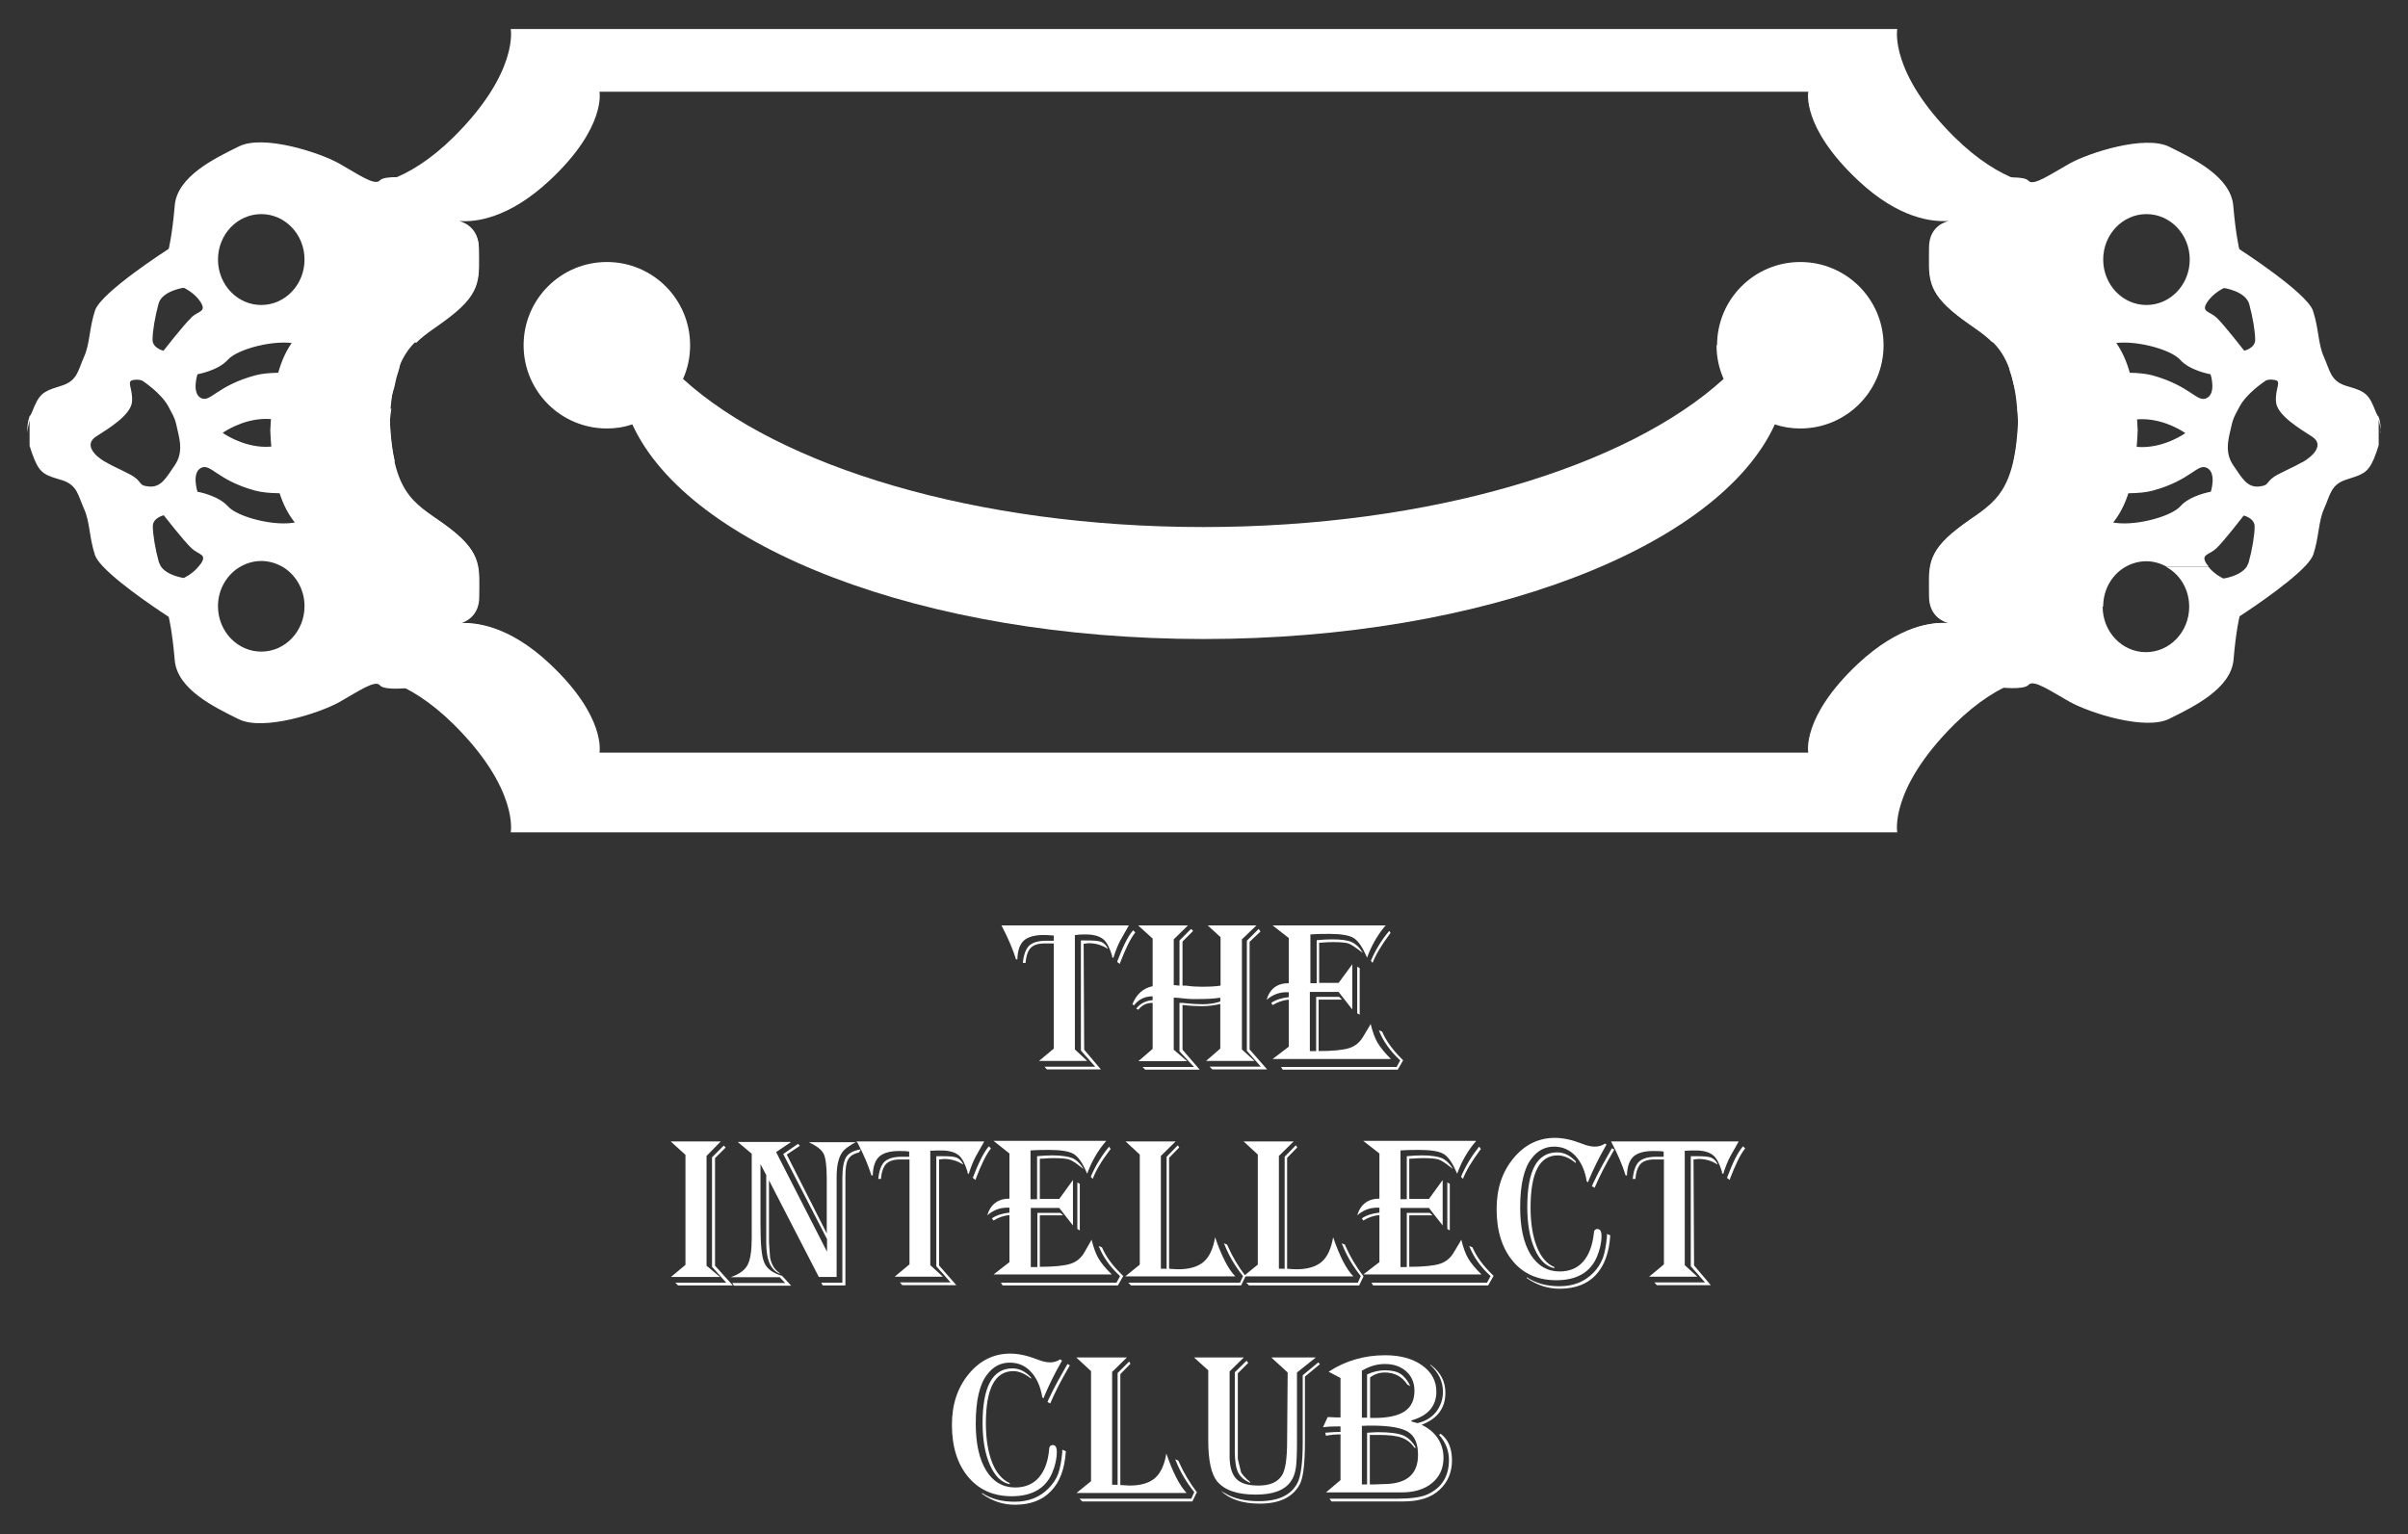 <?xml version="1.0" encoding="UTF-8"?>
<svg xmlns="http://www.w3.org/2000/svg" version="1.1" viewBox="0 0 87.93 56.03">
  <rect x="0" y="0" width="87.93" height="56.03" fill="#333333" stroke="none"/>
  <defs>
    <style>
      .cls-1 {
        fill: #fff;
      }
    </style>
  </defs>
  <!-- Generator: Adobe Illustrator 28.6.0, SVG Export Plug-In . SVG Version: 1.2.0 Build 709)  -->
  <g>
    <g id="Layer_1">
      <g>
        <path class="cls-1" d="M38.78,49.7l-.04.07c-.23.4-.43.81-.6,1.21l-.03.09-.05-.03c-.06-.39-.2-.7-.41-.93-.21-.23-.47-.34-.78-.34-.33,0-.6.14-.82.43-.28.35-.42.96-.42,1.8,0,.73.13,1.3.38,1.71.25.41.61.62,1.06.62.36,0,.65-.12.86-.36.21-.24.34-.58.38-1.03,0-.11.06-.16.13-.16.1,0,.15.08.15.25,0,.25-.06.51-.17.77-.24.56-.73.85-1.48.85-.67,0-1.2-.24-1.59-.71-.39-.47-.59-1.1-.59-1.9,0-.74.2-1.35.61-1.85.41-.5.92-.75,1.52-.75.29,0,.62.07.98.21.19.08.35.11.48.11.14,0,.26-.04.36-.11l.06.04ZM37.66,50.36c-.24-.19-.45-.28-.66-.28-.66,0-1,.63-1,1.9,0,.58.08,1.06.23,1.44.15.38.37.63.64.75v.04c-.3-.06-.54-.29-.72-.7-.18-.4-.27-.92-.27-1.54,0-1.33.37-1.99,1.09-1.99.25,0,.47.11.68.33v.05ZM38.92,53.01c-.04.64-.22,1.12-.54,1.45-.31.33-.75.5-1.32.5-.43,0-.83-.13-1.2-.4v-.03c.33.22.72.32,1.19.32.51,0,.92-.16,1.24-.49.16-.16.28-.34.35-.53.07-.2.12-.46.15-.79v-.09s.12.05.12.05ZM39.06,49.88l-.04.07c-.28.48-.5.91-.67,1.31l-.1-.05.04-.1c.13-.27.24-.49.34-.67l.31-.55.04-.07.09.05Z"/>
        <path class="cls-1" d="M39.31,49.58h1.84l-.54.53v4.12h.17s.03.01.03.01v-4.09l.42-.42.05.08-.37.38v4.05c.12,0,.23.02.33.02.41,0,.72-.09.93-.27.21-.18.35-.48.42-.9.24.7.49,1.18.74,1.44h-4.02l.53-.43v-4.02l-.53-.49ZM43.71,54.49l-.17.35h-4.02l-.1-.1h4.08l.11-.24c-.28-.35-.51-.73-.68-1.16l-.02-.04.12.05.03.07c.17.38.38.73.62,1.05l.03.04Z"/>
        <path class="cls-1" d="M48.05,49.58l-.69.55v2.49c0,.46-.01.79-.04.99-.03.2-.09.37-.18.49-.22.33-.65.49-1.29.49-.67,0-1.14-.16-1.41-.49-.21-.26-.32-.76-.32-1.49v-2.56l-.52-.47h1.82l-.52.51v3.11c0,.38.09.66.25.82.16.16.42.24.8.24.42,0,.7-.12.86-.37.13-.2.19-.62.19-1.27l.02-2.49-.6-.55h1.64ZM48.18,49.84l-.53.44v2.39c0,.78-.06,1.29-.18,1.53-.25.48-.74.72-1.47.72-.63,0-1.1-.16-1.42-.47l.03.02.14.08c.32.19.72.28,1.22.28.71,0,1.18-.22,1.41-.67.12-.24.19-.73.19-1.46v-2.47l.57-.47.06.08ZM45.58,49.78l-.38.38v3.13l.12.49c.06.1.17.22.33.35v.03c-.21-.09-.35-.21-.44-.38-.08-.17-.12-.43-.12-.77v-2.89l.43-.42.06.08Z"/>
        <path class="cls-1" d="M48.52,50.1c.61-.4,1.3-.6,2.06-.6.55,0,1,.12,1.35.37.35.25.52.57.52.96,0,.52-.3.88-.91,1.05v.04l.22.06c.29-.07.51-.2.68-.41.16-.21.25-.45.25-.74,0-.36-.15-.69-.46-.97v-.02l.04.03c.34.26.51.6.51,1,0,.56-.29.95-.87,1.17.25.12.45.28.59.49.14.21.21.45.21.72,0,.38-.14.69-.42.92-.28.23-.65.34-1.11.34h-2.76l.53-.45v-1.67c-.15,0-.33.01-.53.05l-.03-.11c.23-.02.42-.03.56-.03v-.2h-.1c-.15,0-.32,0-.54.03l.17-.37h.06c.1,0,.18.01.23.01h.18s0-1.44,0-1.44l-.44-.23ZM49.73,50.04v1.74h.06s.07,0,.07,0h.06v-1.58c.22-.1.44-.15.65-.15.24,0,.43.04.57.13.14.09.26.24.36.45l-.11-.06c-.19-.29-.47-.44-.82-.44-.2,0-.38.06-.54.18v1.48h.16c.49,0,.86-.08,1.1-.24.24-.16.36-.41.36-.75,0-.29-.1-.53-.3-.71-.2-.18-.46-.27-.78-.27-.29,0-.56.08-.83.24M49.73,52.1v2.12h.19v-1.89c.18-.01.31-.02.39-.02.43,0,.74.04.93.12.19.08.34.23.46.45h-.05c-.12-.18-.28-.3-.47-.37-.19-.07-.47-.1-.84-.1h-.32v1.81h.12l.56-.02c.72-.05,1.08-.4,1.08-1.06,0-.41-.12-.69-.36-.84-.24-.15-.68-.23-1.34-.23-.06,0-.18,0-.36.01M52.61,52.37c.28.21.41.54.41.97s-.15.8-.46,1.08c-.3.28-.74.42-1.32.42h-2.62l-.07-.1h2.43c.53,0,.91-.05,1.15-.16.52-.24.78-.66.78-1.26,0-.33-.12-.64-.36-.91l.05-.04Z"/>
        <path class="cls-1" d="M24.5,41.69h1.82l-.52.53v4.01l.49.41h-1.79l.53-.44v-4.02l-.53-.48ZM26.5,41.91l-.39.39v3.93l.65.72h-2l-.1-.1h1.86l-.52-.58v-4l.43-.43.07.08Z"/>
        <path class="cls-1" d="M31.3,41.69c-.29.15-.48.29-.56.42-.13.2-.19.49-.19.89v3.64h-.65l-1.82-3.53v2.27l.04.55c.05.26.17.45.35.57l.03.03c-.35-.12-.52-.5-.52-1.14v-2.47l-.21-.4v2.22c0,.7.04,1.16.14,1.38.09.22.31.38.65.48l.33.36h-2.09l-.06-.1h1.93l-.2-.21h-1.79c.32-.11.52-.26.62-.45.1-.19.15-.52.15-.98v-3.08l-.51-.43h1.95l-.55.37,1.86,3.64v-.46l-1.6-3.11.54-.37.07.07-.48.32,1.46,2.88v-2c0-.45-.04-.75-.11-.9-.07-.15-.25-.29-.54-.43h1.75ZM31.44,41.97l-.07.12c-.2.05-.33.13-.4.26-.07.12-.1.33-.1.63v3.97h-.83l-.05-.1h.77v-3.83c0-.36.05-.62.14-.76.09-.14.27-.24.54-.28"/>
        <path class="cls-1" d="M35.94,41.69l-.05.09-.26.46c-.09.17-.17.37-.25.62v.02s-.05-.03-.05-.03v-.05c-.09-.29-.19-.5-.33-.61s-.35-.17-.63-.17c-.12,0-.23,0-.35.01h-.05v4.18l.46.42h-1.76l.54-.45v-3.83h-.27c-.27-.01-.45.04-.57.15-.11.11-.18.29-.2.56h-.1c.03-.3.11-.52.23-.63.13-.12.34-.18.63-.18h.23s.04,0,.04,0v-.19c-.13-.02-.26-.02-.37-.02-.33,0-.57.07-.72.2-.15.14-.23.36-.24.69h-.05c-.11-.36-.28-.76-.51-1.2l-.02-.04h4.64ZM36.19,41.94c-.18.22-.36.6-.56,1.12v.04s-.1-.07-.1-.07v-.03c.2-.53.39-.9.56-1.11l.02-.02.08.08ZM35.16,42.53c-.2-.13-.43-.2-.69-.2l-.18.02v3.87s.63.72.63.72h-1.97l-.09-.1h1.85l-.52-.59v-4.02h.21c.25,0,.43.01.53.05.1.04.18.12.24.24"/>
        <path class="cls-1" d="M40.38,41.69l-.06.07c-.26.32-.47.69-.62,1.11l-.06-.13c-.14-.31-.29-.51-.45-.6-.16-.09-.45-.14-.87-.14-.19,0-.42,0-.69.02v1.78h.24v-1.57c.2-.02.38-.03.56-.03.33,0,.57.04.73.1.15.07.29.2.41.4l-.08-.06c-.21-.17-.36-.26-.45-.29-.09-.03-.28-.05-.55-.05-.08,0-.23,0-.44.02h-.08v1.47h.71l.5-.69v1.66l-.5-.64h-1.04v2.16h.24v-1.98h.84l.1.09h-.85v1.88c.53,0,.9-.04,1.12-.11.22-.07.4-.22.52-.44l.2-.35.05-.09c.07.28.15.51.25.68.1.17.26.37.49.59h-4.32l.58-.45v-1.72c-.21.02-.41.09-.58.2l-.06-.08c.16-.11.37-.18.64-.21v-.18h-.09c-.26,0-.5.09-.72.28.12-.4.39-.61.81-.61v-1.65l-.58-.46h4.11ZM40.56,41.96l-.03.04c-.32.42-.52.77-.63,1.06l-.07-.08c.17-.4.39-.76.67-1.1l.05.08ZM39.43,43.24v1.7l-.09-.05v-1.7l.09.05ZM41.02,46.6l-.2.35h-4.21l-.06-.1h4.22l.13-.24c-.37-.34-.63-.71-.78-1.1l.12.05c.14.33.38.66.72.99l.06.06Z"/>
        <path class="cls-1" d="M41.09,41.69h1.84l-.54.53v4.12h.17s.04.01.04.01v-4.1l.41-.42.05.08-.37.38v4.05c.12.01.23.02.33.02.41,0,.72-.09.93-.27.21-.18.35-.48.42-.9.24.7.49,1.18.74,1.43h-4.02l.53-.43v-4.02l-.53-.49ZM45.49,46.6l-.17.35h-4.02l-.1-.1h4.08l.11-.24c-.28-.35-.51-.73-.68-1.16l-.02-.04.12.05.03.07c.17.38.38.73.62,1.05l.03.04Z"/>
        <path class="cls-1" d="M45.4,41.69h1.84l-.54.53v4.12h.17s.04.01.04.01v-4.1l.41-.42.05.08-.37.38v4.05c.12.01.22.02.33.02.41,0,.72-.09.93-.27.21-.18.35-.48.42-.9.24.7.49,1.18.74,1.43h-4.02l.53-.43v-4.02l-.53-.49ZM49.8,46.6l-.17.35h-4.02l-.1-.1h4.07l.11-.24c-.28-.35-.51-.73-.68-1.16l-.02-.04.12.05.03.07c.17.38.38.73.62,1.05l.03.04Z"/>
        <path class="cls-1" d="M53.89,41.69l-.06.07c-.26.32-.47.69-.62,1.11l-.06-.13c-.14-.31-.29-.51-.45-.6-.16-.09-.45-.14-.87-.14-.19,0-.42,0-.69.02v1.78h.23v-1.57c.2-.02.38-.03.56-.03.33,0,.57.04.72.1.15.07.29.2.41.4l-.08-.06c-.21-.17-.36-.26-.45-.29-.09-.03-.28-.05-.55-.05-.08,0-.23,0-.44.02h-.08v1.47h.72l.5-.69v1.66l-.5-.64h-1.04v2.16h.23v-1.98h.84l.1.09h-.85v1.88c.53,0,.9-.04,1.12-.11.22-.07.4-.22.52-.44l.21-.35.05-.09c.07.28.15.51.25.68.1.17.26.37.49.59h-4.32l.59-.45v-1.72c-.22.02-.41.09-.59.2l-.05-.08c.16-.11.37-.18.64-.21v-.18h-.09c-.26,0-.5.09-.72.28.12-.4.39-.61.81-.61v-1.65l-.59-.46h4.11ZM54.08,41.96l-.03.04c-.31.42-.52.77-.63,1.06l-.07-.08c.17-.4.39-.76.66-1.1l.06.08ZM52.94,43.24v1.7l-.09-.05v-1.7l.09.05ZM54.54,46.6l-.2.35h-4.2l-.06-.1h4.22l.13-.24c-.37-.34-.63-.71-.78-1.1l.12.05c.14.33.38.66.72.99l.06.06Z"/>
        <path class="cls-1" d="M58.66,41.81l-.04.07c-.23.4-.43.81-.6,1.21l-.03.09-.05-.03c-.06-.39-.2-.7-.41-.93-.22-.23-.48-.34-.78-.34-.33,0-.6.14-.82.43-.28.35-.42.96-.42,1.8,0,.73.13,1.3.38,1.71.26.41.61.62,1.06.62.36,0,.65-.12.86-.36.21-.24.34-.58.39-1.03,0-.11.05-.16.13-.16.1,0,.15.08.15.25,0,.25-.06.51-.17.77-.24.56-.73.85-1.48.85-.67,0-1.2-.23-1.59-.7-.39-.47-.59-1.1-.59-1.9,0-.74.2-1.35.61-1.85.41-.5.92-.75,1.52-.75.29,0,.62.07.98.21.19.08.35.11.48.11.14,0,.26-.04.37-.11l.06.04ZM57.54,42.48c-.23-.19-.45-.28-.66-.28-.66,0-.99.63-.99,1.9,0,.58.08,1.06.23,1.44.15.38.37.63.64.74v.04c-.3-.06-.54-.29-.72-.7-.18-.4-.27-.92-.27-1.54,0-1.33.36-1.99,1.09-1.99.25,0,.47.11.68.33v.05ZM58.8,45.12c-.04.64-.22,1.12-.53,1.45-.31.33-.75.5-1.32.5-.43,0-.83-.13-1.2-.39v-.03c.33.22.72.33,1.19.33.51,0,.92-.16,1.24-.49.16-.16.27-.34.35-.54.07-.2.12-.46.15-.79v-.09s.12.05.12.05ZM58.94,42l-.04.07c-.28.48-.5.91-.67,1.31l-.1-.05.04-.1c.13-.27.24-.49.34-.67l.31-.55.04-.07.09.05Z"/>
        <path class="cls-1" d="M63.49,41.69l-.05.09-.26.46c-.09.17-.17.37-.25.62v.02s-.05-.03-.05-.03v-.05c-.09-.29-.19-.5-.33-.61-.14-.11-.35-.17-.63-.17-.11,0-.23,0-.35.01h-.05v4.18l.46.42h-1.76l.54-.45v-3.83h-.28c-.26-.01-.45.04-.56.15s-.18.29-.2.56h-.1c.03-.3.11-.52.23-.63.13-.12.34-.18.63-.18h.23s.04,0,.04,0v-.19c-.13-.02-.26-.02-.38-.02-.33,0-.57.07-.72.2-.15.14-.23.36-.24.69h-.05c-.11-.36-.28-.76-.51-1.2l-.02-.04h4.64ZM63.73,41.94c-.18.22-.36.6-.56,1.12v.04s-.1-.07-.1-.07v-.03c.2-.53.38-.9.56-1.11l.02-.02.08.08ZM62.71,42.53c-.2-.13-.43-.2-.69-.2l-.18.02.02,3.87.61.72h-1.97l-.09-.1h1.85l-.52-.59v-4.02h.21c.25,0,.43.01.53.05.1.04.18.12.24.24"/>
        <path class="cls-1" d="M41.22,33.8l-.05.09-.26.46c-.09.17-.17.37-.25.62v.02s-.05-.03-.05-.03v-.05c-.09-.29-.19-.5-.33-.61-.14-.11-.35-.17-.63-.17-.12,0-.23,0-.35.02h-.05v4.18l.45.42h-1.76l.54-.45v-3.84h-.27c-.26-.01-.45.04-.56.15-.11.1-.18.29-.2.56h-.1c.03-.3.11-.51.23-.63.13-.12.34-.18.63-.18h.23s.04,0,.04,0v-.19c-.13-.01-.25-.02-.37-.02-.33,0-.57.07-.72.2-.15.14-.23.36-.24.69h-.05c-.11-.36-.28-.76-.51-1.2l-.02-.04h4.63ZM41.46,34.05c-.18.23-.36.6-.56,1.12v.04s-.1-.07-.1-.07v-.03c.2-.53.38-.9.56-1.11l.02-.02.08.08ZM40.44,34.65c-.2-.13-.43-.2-.69-.2l-.18.02.02,3.87.61.72h-1.97l-.09-.1h1.85l-.52-.59v-4.02h.21c.25,0,.42.01.53.05.1.04.18.12.24.24"/>
        <path class="cls-1" d="M41.57,33.8h1.81l-.52.51v1.67l.21.02v-1.65l.42-.42.08.07-.39.39v1.61h.13c.2.03.39.04.57.04.27,0,.5-.01.69-.04v-1.77l-.47-.43h1.78l-.53.51v4.02l.46.42h-1.77l.52-.45v-1.63c-.21.05-.43.08-.66.08-.21,0-.44-.01-.67-.04h-.05s0,1.63,0,1.63l.63.73h-1.99l-.1-.1h1.88l-.53-.57v-1.77h.11c.34.04.58.05.74.05.25,0,.46-.04.64-.1v-.14c-.24.04-.52.05-.84.05-.17,0-.3,0-.38-.01l-.39-.04h-.09s0,1.9,0,1.9l.49.42h-1.78l.52-.45v-1.68c-.22,0-.39.08-.52.25l-.08-.04c.15-.19.35-.29.6-.31v-.14c-.29,0-.51.11-.68.33l-.06-.04c.15-.37.4-.59.74-.66v-1.74l-.52-.47ZM46.03,34.02l-.4.38v3.93l.64.73h-2l-.1-.1h1.87l-.51-.58v-4.02l.43-.43.06.08Z"/>
        <path class="cls-1" d="M50.6,33.8l-.06.07c-.26.32-.47.69-.62,1.11l-.06-.13c-.14-.31-.29-.51-.45-.6-.16-.09-.45-.14-.87-.14-.19,0-.42,0-.69.02v1.78h.23v-1.57c.2-.02.38-.03.56-.03.33,0,.57.03.72.1.15.07.29.2.41.4l-.08-.06c-.21-.16-.36-.26-.45-.29-.09-.03-.27-.05-.55-.05-.08,0-.23,0-.44.02h-.08v1.47h.71l.5-.68v1.65l-.5-.64h-1.05v2.16h.23v-1.98h.84l.1.1h-.85v1.88c.53,0,.9-.04,1.12-.11.22-.07.4-.22.52-.44l.21-.35.05-.09c.07.28.15.51.25.68.1.17.26.37.49.6h-4.32l.59-.45v-1.72c-.21.02-.41.09-.59.2l-.05-.08c.16-.11.37-.18.64-.21v-.18h-.09c-.26,0-.5.09-.72.28.12-.41.39-.61.81-.61v-1.65l-.59-.46h4.11ZM50.78,34.07l-.03.04c-.31.42-.52.77-.63,1.06l-.06-.08c.17-.4.39-.76.67-1.09l.05.08ZM49.65,35.36v1.7l-.09-.05v-1.7l.09.05ZM51.24,38.72l-.2.35h-4.2l-.06-.1h4.22l.13-.24c-.37-.34-.63-.71-.78-1.1l.12.05c.14.33.38.66.71.99l.06.06Z"/>
        <path class="cls-1" d="M12.28,17.83s-.7,1.07-1.45,1.24c-.76.18-2.16-.18-2.51-.58-.36-.4-1.11-.53-1.11-.53,0,0-.22-.69.13-.87.36-.18.58.45,1.98.83.96.26,2.96-.09,2.96-.09M9.71,15.3c.88,0,1.58.51,1.58.51,0,0-.71.51-1.58.51s-1.58-.51-1.58-.51c0,0,.71-.51,1.58-.51M12.28,13.8s-2-.35-2.96-.09c-1.41.38-1.63,1-1.98.83-.35-.18-.13-.87-.13-.87,0,0,.75-.13,1.11-.53.35-.4,1.76-.76,2.51-.58.75.18,1.45,1.24,1.45,1.24M11.12,9.48c0,.92-.71,1.66-1.58,1.66s-1.58-.74-1.58-1.66.71-1.66,1.58-1.66,1.58.74,1.58,1.66M6.98,11.61c-.27.25-1.01,1.2-1.01,1.2,0,0-.4-.09-.4-.4s.09-.84.22-1.32c.13-.47.92-.58.92-.58,0,0,.4.18.62.53.22.36-.09.31-.35.56M5.22,13.92s.67.44.93.93c.27.49.25.5.34.89.09.38.19.83-.12,1.27-.31.45-.49.8-.93.76-.44-.04-.19-.18-.71-.45-.52-.27-.47-.22-.87-.44-.4-.22-.8-.64-.36-.93.45-.29,1.27-.78,1.32-1.27.04-.49-.22-.75.04-.8.27-.04.36.04.36.04M5.58,19.22c0-.31.4-.4.4-.4,0,0,.74.95,1.01,1.2.26.25.58.21.35.56l-.08.1h1.55c.22-.12.47-.19.73-.19s.51.07.74.19h0c.5.28.84.83.84,1.46,0,.92-.71,1.66-1.58,1.66s-1.58-.74-1.58-1.66c0-.64.35-1.19.85-1.46h-1.55c-.23.29-.55.43-.55.43,0,0-.61-.08-.84-.43h0l-.07-.15c-.13-.47-.22-1.01-.22-1.32M17.37,8.57c-.53.12-1.01.35-1.25.18-.36-.25-.09-1.07-.31-1.64-.22-.58-.83-.61-.83-.61,0,0-.93-.11-1.11.09-.18.21-.78-.22-1.49-.62-.71-.4-2.77-1.07-3.66-.62-.89.44-2.25,1.09-2.34,2.16-.09,1.07-.22,1.58-.22,1.58,0,0-2.47,1.58-2.69,2.25-.22.67-.18,1.2-.4,1.69-.22.49-.24.87-.8,1.05s-.78.22-1.01.75c-.07.17-.13.34-.18.37-.07.19-.09.4-.08.61.01-.15.04-.31.08-.46v.93c.05.17.11.34.18.51.22.53.44.58,1.01.75.56.18.58.56.8,1.05.22.49.18,1.02.4,1.69.04.11.14.25.28.4h1.06s-1.06,0-1.06,0c.7.75,2.41,1.85,2.41,1.85,0,0,.13.51.22,1.58.09,1.07,1.45,1.72,2.34,2.16.89.44,2.94-.22,3.66-.62.71-.4,1.32-.83,1.49-.62.18.21,1.11.09,1.11.09,0,0,.6-.03.83-.6.22-.58-.04-1.39.31-1.64.35-.25,1.23.4,2.03.22.04-.01.08-.04.12-.05-.65-.26-1.17-.3-1.48-.27.3-.09.71-.34.71-.98,0-1.04.13-1.56-1.04-2.47-.19-.15-.38-.28-.56-.4-.07.03-.15.05-.25.07-.29.04-.85.35-.98.4,0,0,.04-.6-.09-1.18-.13-.58-.44-1.55-.44-1.55,0,0,.13.09.28.2-.09-.38-.15-.83-.18-1.42,0-.2.03-.37.05-.54-.09.06-.15.11-.15.11,0,0,.13-.43.26-.88.04-.21.09-.41.15-.58,0-.03.02-.07.03-.1.13-.58.09-1.18.09-1.18.08.03.3.14.53.24.35-.35.78-.59,1.25-.96,1.17-.91,1.04-1.43,1.04-2.47,0-.21-.05-.36-.11-.49M84.07,16.88c-.4.22-.36.18-.87.44-.52.27-.27.4-.71.45-.44.04-.62-.31-.93-.76-.31-.44-.21-.89-.12-1.27.09-.38.07-.4.34-.89.26-.49.93-.93.93-.93,0,0,.09-.09.36-.04.26.04,0,.31.04.8.04.49.87.98,1.32,1.27.45.29.04.71-.35.93M82.35,12.41c0,.31-.4.4-.4.4,0,0-.74-.95-1-1.2-.27-.25-.58-.21-.36-.56.22-.35.62-.53.62-.53,0,0,.78.11.92.58.13.47.22,1.01.22,1.32M79.96,9.48c0,.92-.71,1.66-1.58,1.66s-1.58-.74-1.58-1.66.71-1.66,1.58-1.66,1.58.74,1.58,1.66M77.09,12.56c.76-.18,2.16.18,2.52.58.35.4,1.11.53,1.11.53,0,0,.22.69-.14.87-.35.18-.58-.44-1.98-.83-.96-.26-2.96.09-2.96.09,0,0,.69-1.07,1.45-1.24M78.22,16.33c-.88,0-1.59-.51-1.59-.51,0,0,.71-.51,1.59-.51s1.58.51,1.58.51c0,0-.71.51-1.58.51M75.65,17.83s2,.35,2.96.09c1.4-.38,1.63-1.01,1.98-.83.36.18.14.87.14.87,0,0-.76.13-1.11.53-.36.4-1.76.76-2.52.58-.76-.18-1.45-1.24-1.45-1.24M76.8,22.15c0-.64.34-1.19.84-1.46h0c.22-.12.47-.19.73-.19s.51.07.73.19h1.55s-.08-.1-.08-.1c-.22-.35.09-.31.36-.56.27-.25,1-1.2,1-1.2,0,0,.4.09.4.4s-.09.85-.22,1.32l-.07.15h0c-.24.35-.85.43-.85.43,0,0-.32-.14-.55-.43h-1.55c.51.27.85.82.85,1.46,0,.92-.71,1.66-1.58,1.66s-1.58-.74-1.58-1.66M86.93,15.82c.01-.21,0-.41-.08-.61-.05-.03-.11-.2-.18-.37-.22-.53-.44-.58-1.01-.75-.56-.18-.58-.56-.8-1.05-.22-.49-.18-1.02-.4-1.69-.22-.66-2.69-2.25-2.69-2.25,0,0-.13-.52-.22-1.58-.09-1.07-1.45-1.72-2.34-2.16-.89-.44-2.94.22-3.65.62-.71.4-1.32.83-1.49.62-.18-.2-1.11-.09-1.11-.09,0,0-.6.03-.83.61-.22.58.04,1.39-.31,1.64-.24.17-.72-.06-1.25-.18-.06.13-.11.29-.11.49,0,1.04-.13,1.56,1.04,2.47.47.37.9.61,1.25.96.23-.1.45-.21.53-.24,0,0-.04.6.09,1.18,0,.03.02.07.02.1.06.17.11.37.16.58.13.45.26.88.26.88,0,0-.06-.04-.15-.11.02.18.04.34.05.54-.03.58-.09,1.03-.18,1.42.16-.11.28-.2.28-.2,0,0-.31.98-.44,1.55-.13.58-.09,1.18-.09,1.18-.13-.04-.68-.35-.98-.4-.09-.01-.17-.04-.25-.07-.18.12-.36.25-.55.4-1.17.91-1.04,1.43-1.04,2.47,0,.65.4.89.71.98-.31-.02-.83,0-1.49.27.04.02.08.04.12.05.8.18,1.67-.47,2.03-.22.36.25.09,1.07.31,1.64.22.58.83.6.83.6,0,0,.93.12,1.11-.09.18-.2.78.22,1.49.62.71.4,2.77,1.07,3.65.62.89-.44,2.25-1.1,2.34-2.16.09-1.07.22-1.58.22-1.58,0,0,1.71-1.1,2.41-1.85h-1.07s1.07,0,1.07,0c.14-.15.24-.29.28-.4.22-.67.18-1.2.4-1.69.22-.49.24-.87.8-1.05.56-.18.78-.22,1.01-.75.07-.17.13-.34.18-.51v-.93c.04.15.07.31.08.46"/>
        <path class="cls-1" d="M21.89,3.35s.26,1.3-1.82,3.24c-1.51,1.41-2.74,1.53-3.3,1.48.3.09.71.34.71.98,0,1.04.13,1.56-1.04,2.47-1.17.91-2.08,1.04-2.21,3.89.13,2.86,1.04,2.99,2.21,3.9,1.17.91,1.04,1.43,1.04,2.47,0,.65-.4.89-.71.98.56-.04,1.8.07,3.3,1.48,2.08,1.95,1.82,3.25,1.82,3.25h44.14s-.26-1.3,1.82-3.25c1.51-1.41,2.74-1.53,3.3-1.48-.3-.09-.71-.34-.71-.98,0-1.04-.13-1.56,1.04-2.47,1.17-.91,2.08-1.04,2.21-3.9-.13-2.86-1.04-2.99-2.21-3.89-1.17-.91-1.04-1.43-1.04-2.47,0-.65.4-.89.71-.98-.57.04-1.8-.07-3.3-1.48-2.08-1.95-1.82-3.24-1.82-3.24H21.89ZM18.65,1.06h50.63s-.3,1.58,2.08,3.94c1.73,1.71,3.14,1.86,3.79,1.8-.35.11-.81.41-.81,1.2,0,1.26-.15,1.89,1.19,3,1.34,1.1,2.38,1.26,2.53,4.73-.15,3.47-1.19,3.63-2.53,4.73-1.34,1.1-1.19,1.74-1.19,3,0,.79.46,1.08.81,1.2-.65-.05-2.06.09-3.79,1.8-2.38,2.37-2.08,3.94-2.08,3.94H18.65s.3-1.58-2.08-3.94c-1.73-1.71-3.14-1.85-3.79-1.8.35-.11.81-.41.81-1.2,0-1.26.15-1.89-1.19-3-1.34-1.1-2.38-1.26-2.53-4.73.15-3.47,1.19-3.63,2.53-4.73,1.34-1.1,1.19-1.73,1.19-3,0-.79-.46-1.08-.81-1.2.65.05,2.06-.09,3.79-1.8,2.38-2.36,2.08-3.94,2.08-3.94"/>
        <path class="cls-1" d="M62.7,12.61c0-1.68,1.36-3.04,3.04-3.04s3.04,1.36,3.04,3.04-1.36,3.04-3.04,3.04c-.32,0-.64-.05-.93-.15-2.04,4.48-10.6,7.84-20.86,7.84s-18.81-3.36-20.86-7.84c-.29.1-.6.15-.93.15-1.68,0-3.04-1.36-3.04-3.04s1.36-3.04,3.04-3.04,3.04,1.36,3.04,3.04c0,.44-.09.86-.26,1.23,3.53,3.21,10.71,5.41,19,5.41s15.48-2.2,19-5.41c-.17-.38-.26-.8-.26-1.23"/>
      </g>
    </g>
  </g>
</svg>